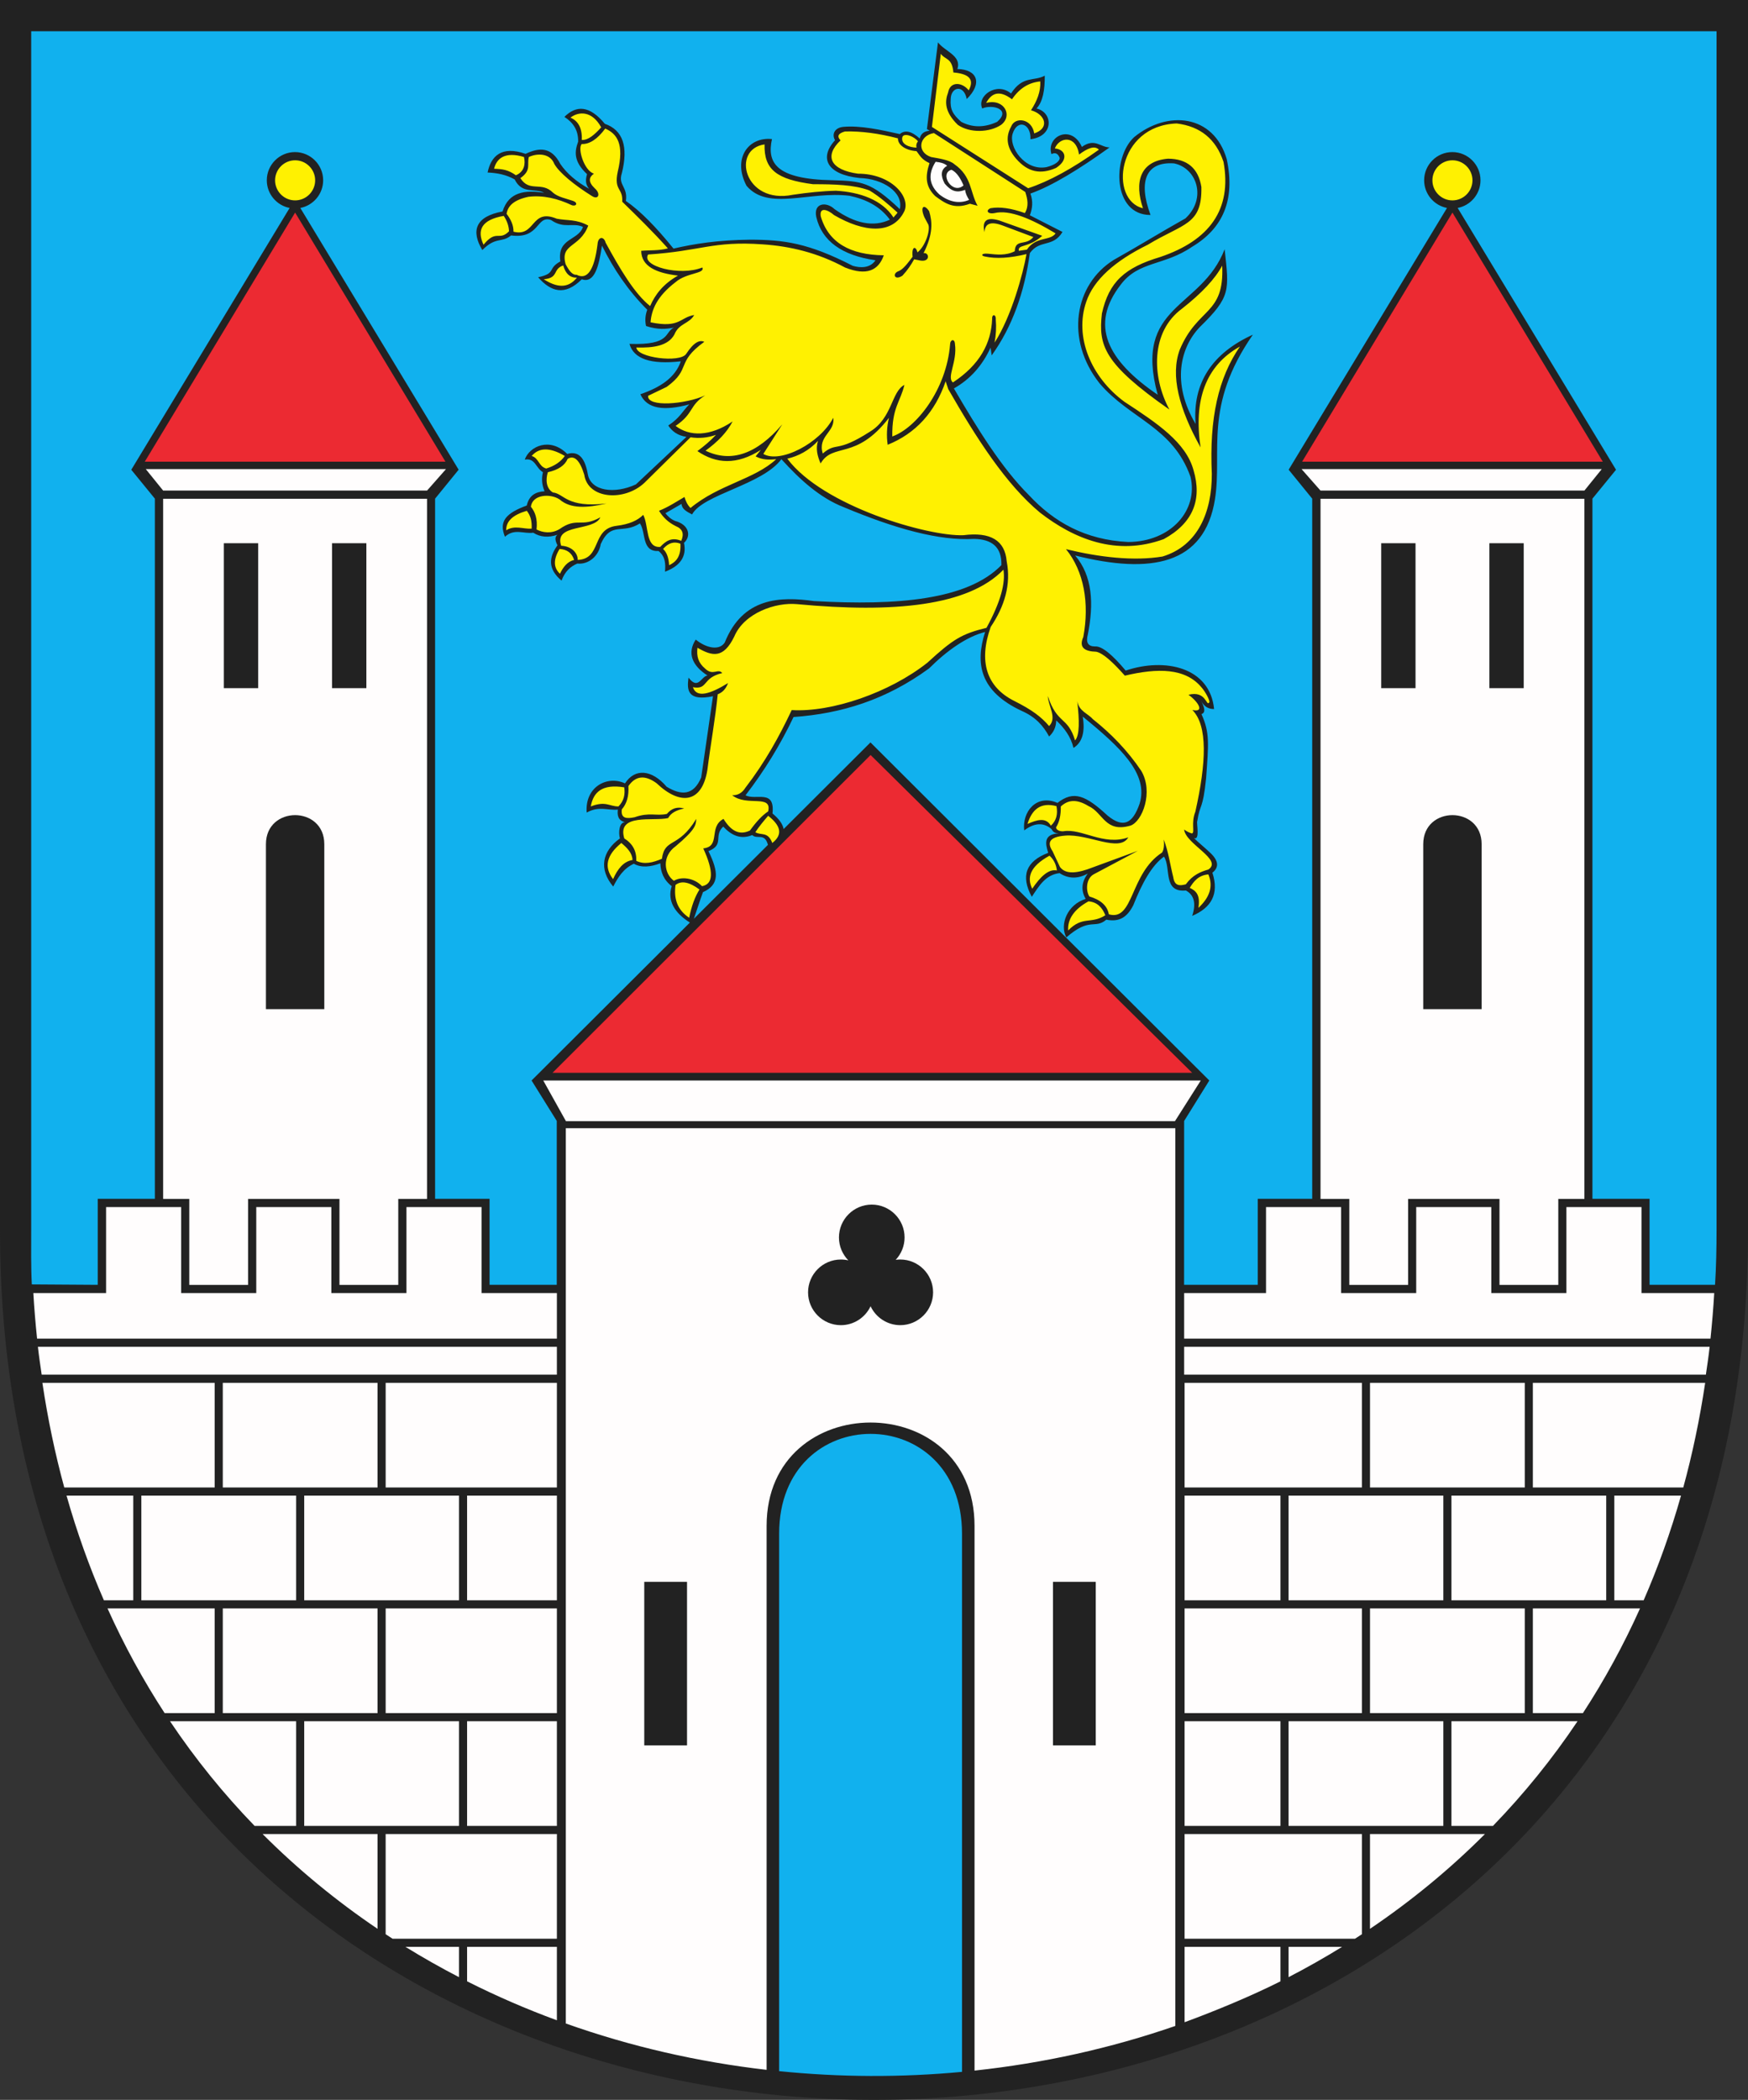 <?xml version="1.0" encoding="ISO-8859-1" standalone="yes"?>
<svg width="537.75" height="645.689"   xmlns:dc="http://purl.org/dc/elements/1.1/"
   xmlns:cc="http://web.resource.org/cc/"
   xmlns:rdf="http://www.w3.org/1999/02/22-rdf-syntax-ns#"
   xmlns:svg="http://www.w3.org/2000/svg"
   xmlns="http://www.w3.org/2000/svg"
   xmlns:xlink="http://www.w3.org/1999/xlink"
   xmlns:sodipodi="http://sodipodi.sourceforge.net/DTD/sodipodi-0.dtd"
   xmlns:inkscape="http://www.inkscape.org/namespaces/inkscape">
  <rect width="100%" height="100%" fill="#333333" stroke="none"/>
  <defs> 
    <marker id="ArrowEnd" viewBox="0 0 10 10" refX="0" refY="5" 
     markerUnits="strokeWidth" 
     markerWidth="4" 
     markerHeight="3" 
     orient="auto"> 
        <path d="M 0 0 L 10 5 L 0 10 z" /> 
    </marker>
    <marker id="ArrowStart" viewBox="0 0 10 10" refX="10" refY="5" 
     markerUnits="strokeWidth" 
     markerWidth="4" 
     markerHeight="3" 
     orient="auto"> 
        <path d="M 10 0 L 0 5 L 10 10 z" /> 
    </marker> </defs>
<g>
<path style="stroke:none; fill-rule:evenodd; fill:#222222" d="M 537.75 0L 537.75 378.481C 537.75 734.758 0 734.758 0 378.481L 0 0L 537.75 0"/>
<path style="stroke:none; fill-rule:evenodd; fill:#fffdfd" d="M 525.953 414.121C 525.632 417.028 525.211 419.848 524.789 422.699L 364.289 422.699L 364.289 414.121L 525.953 414.121zM 471.566 425.207L 471.566 457.391L 517.839 457.391C 520.648 447.106 522.91 436.375 524.574 425.207L 471.562 425.207L 471.566 425.207zM 444.023 459.883L 396.41 459.883L 396.41 492.078L 444.023 492.078L 444.023 459.883zM 364.422 492.078L 393.918 492.078L 393.918 459.883L 364.422 459.883L 364.422 492.078zM 444.023 529.258L 396.41 529.258L 396.41 561.453L 444.023 561.453L 444.023 529.258zM 364.422 561.457L 393.918 561.457L 393.918 529.262L 364.422 529.262L 364.422 561.457zM 396.41 598.633L 396.41 607.961C 402.011 605.059 407.511 601.949 412.89 598.633L 396.41 598.633zM 393.918 609.239L 393.918 598.637L 364.422 598.637L 364.422 621.817C 373.851 618.352 384.949 613.762 393.918 609.242L 393.918 609.239zM 469.078 425.207L 421.465 425.207L 421.465 457.391L 469.078 457.391L 469.078 425.207zM 364.422 457.391L 418.972 457.391L 418.972 425.207L 364.422 425.207L 364.422 457.391zM 469.078 494.571L 421.465 494.571L 421.465 526.766L 469.078 526.766L 469.078 494.571zM 364.422 526.77L 418.972 526.77L 418.972 494.574L 364.422 494.574L 364.422 526.77zM 421.461 563.946L 421.461 593.098C 434.066 584.582 445.929 574.863 456.828 563.946L 421.461 563.946zM 418.972 594.758L 418.972 563.946L 364.422 563.946L 364.422 596.141L 416.843 596.141C 417.554 595.688 418.261 595.223 418.968 594.758L 418.972 594.758zM 494.129 459.883L 446.515 459.883L 446.515 492.078L 494.129 492.078L 494.129 459.883zM 446.515 529.258L 446.515 561.453L 459.281 561.453C 468.769 551.66 477.496 540.926 485.316 529.258L 446.511 529.258L 446.515 529.258zM 496.621 459.883L 496.621 492.078L 505.648 492.078C 510.097 481.883 513.953 471.149 517.148 459.883L 496.621 459.883zM 471.566 494.571L 471.566 526.766L 486.965 526.766C 493.519 516.715 499.406 505.981 504.539 494.571L 471.562 494.571L 471.566 494.571zM 527.359 397.606C 527.086 402.348 526.691 407.004 526.211 411.61L 364.289 411.61L 364.289 397.606L 389.476 397.606L 389.476 371.156L 412.578 371.156L 412.578 397.606L 435.679 397.606L 435.679 371.156L 458.781 371.156L 458.781 397.606L 481.882 397.606L 481.882 371.156L 504.984 371.156L 504.984 397.606L 527.343 397.606L 527.359 397.606zM 487.418 368.649L 479.386 368.649L 479.386 395.098L 461.297 395.098L 461.297 368.649L 433.183 368.649L 433.183 395.098L 415.093 395.098L 415.093 368.649L 406.242 368.649L 406.242 153.36L 487.425 153.36L 487.425 368.649L 487.418 368.649zM 435.468 167.035L 424.906 167.035L 424.906 211.598L 435.468 211.598L 435.468 167.035zM 468.75 167.035L 458.187 167.035L 458.187 211.598L 468.75 211.598L 468.75 167.035zM 437.843 259.571L 437.843 310.309L 455.804 310.309L 455.804 259.571C 455.804 247.672 437.843 247.672 437.843 259.571zM 487.418 150.848L 406.234 150.848L 400.406 144.242L 492.765 144.242L 487.422 150.848L 487.418 150.848zM 11.66 414.121C 11.98 417.028 12.402 419.848 12.824 422.699L 171.316 422.699L 171.316 414.121L 11.656 414.121L 11.66 414.121zM 66.047 425.207L 66.047 457.391L 19.773 457.391C 16.965 447.106 14.707 436.375 13.039 425.207L 66.051 425.207L 66.047 425.207zM 93.589 459.883L 141.203 459.883L 141.203 492.078L 93.589 492.078L 93.589 459.883zM 171.32 492.078L 143.695 492.078L 143.695 459.883L 171.32 459.883L 171.32 492.078zM 93.589 529.258L 141.203 529.258L 141.203 561.453L 93.589 561.453L 93.589 529.258zM 171.32 561.457L 143.695 561.457L 143.695 529.262L 171.32 529.262L 171.32 561.457zM 141.203 598.633L 141.203 607.961C 135.601 605.059 130.101 601.949 124.722 598.633L 141.203 598.633zM 143.695 609.239L 143.695 598.637L 171.32 598.637L 171.32 621.223C 161.89 617.758 152.664 613.762 143.695 609.239zM 68.539 425.207L 116.152 425.207L 116.152 457.391L 68.539 457.391L 68.539 425.207zM 171.32 457.391L 118.644 457.391L 118.644 425.207L 171.32 425.207L 171.32 457.391zM 68.539 494.571L 116.152 494.571L 116.152 526.766L 68.539 526.766L 68.539 494.571zM 171.32 526.77L 118.644 526.77L 118.644 494.574L 171.32 494.574L 171.32 526.77zM 116.152 563.946L 116.152 593.098C 103.547 584.582 91.683 574.863 80.785 563.946L 116.152 563.946zM 118.64 594.758L 118.64 563.946L 171.32 563.946L 171.32 596.141L 120.769 596.141C 120.058 595.688 119.351 595.223 118.644 594.758L 118.64 594.758zM 43.484 459.883L 91.097 459.883L 91.097 492.078L 43.484 492.078L 43.484 459.883zM 91.097 529.258L 91.097 561.453L 78.332 561.453C 68.844 551.66 60.117 540.926 52.297 529.258L 91.101 529.258L 91.097 529.258zM 40.992 459.883L 40.992 492.078L 31.965 492.078C 27.516 481.883 23.66 471.149 20.465 459.883L 40.992 459.883zM 66.047 494.571L 66.047 526.766L 50.648 526.766C 44.094 516.715 38.207 505.981 33.074 494.571L 66.051 494.571L 66.047 494.571zM 10.258 397.606C 10.531 402.348 10.926 407.004 11.406 411.61L 171.32 411.61L 171.32 397.606L 148.14 397.606L 148.14 371.156L 125.039 371.156L 125.039 397.606L 101.937 397.606L 101.937 371.156L 78.836 371.156L 78.836 397.606L 55.734 397.606L 55.734 371.156L 32.633 371.156L 32.633 397.606L 10.273 397.606L 10.258 397.606zM 50.195 368.649L 58.227 368.649L 58.227 395.098L 76.316 395.098L 76.316 368.649L 104.429 368.649L 104.429 395.098L 122.519 395.098L 122.519 368.649L 131.371 368.649L 131.371 153.36L 50.188 153.36L 50.188 368.649L 50.195 368.649zM 102.144 167.035L 112.707 167.035L 112.707 211.598L 102.144 211.598L 102.144 167.035zM 68.867 167.035L 79.429 167.035L 79.429 211.598L 68.867 211.598L 68.867 167.035zM 99.769 259.571L 99.769 310.309L 81.812 310.309L 81.812 259.571C 81.812 247.672 99.769 247.672 99.769 259.571zM 50.195 150.848L 131.379 150.848L 137.207 144.242L 44.844 144.242L 50.188 150.848L 50.195 150.848zM 167.117 332.242L 369.402 332.242L 361.465 344.742L 174.101 344.742L 167.125 332.242L 167.117 332.242zM 299.804 636.692L 299.804 469.199C 299.804 426.821 235.839 426.821 235.839 469.199L 235.839 636.457C 214.765 634.035 193.984 629.285 174.066 622.207L 174.066 346.91L 361.582 346.91L 361.582 622.953C 341.648 629.852 320.871 634.43 299.808 636.688L 299.804 636.692zM 267.824 401.66C 269.437 405.086 272.929 407.473 276.961 407.473C 282.519 407.473 287.054 402.942 287.054 397.379C 287.054 391.821 282.523 387.285 276.961 387.285C 276.484 387.285 276.015 387.317 275.554 387.383C 277.242 385.578 278.281 383.156 278.281 380.496C 278.281 374.938 273.75 370.403 268.187 370.403C 262.629 370.403 258.093 374.934 258.093 380.496C 258.093 383.235 259.195 385.727 260.98 387.551C 260.242 387.379 259.472 387.289 258.683 387.289C 253.125 387.289 248.589 391.821 248.589 397.383C 248.589 402.942 253.121 407.477 258.683 407.477C 262.715 407.477 266.207 405.094 267.82 401.664L 267.824 401.66zM 323.941 486.403L 337.097 486.403L 337.097 536.692L 323.941 536.692L 323.941 486.403zM 198.199 486.403L 211.355 486.403L 211.355 536.692L 198.199 536.692L 198.199 486.403zM 291.386 50.981C 290.511 50.16 289.199 49.914 287.828 49.75C 285.261 53.797 286 57.063 288.992 59.797C 291.957 62.117 295.172 62.754 298.136 61.457C 297.566 60.555 296.992 59.446 296.91 58.375C 294.722 59.196 292.922 59.215 290.589 56.406C 289.324 53.985 289.386 52.094 291.386 50.981zM 292.675 52.211C 294.32 52.867 295.589 55.043 296.418 57.02C 292.961 60.028 288.886 53.332 292.675 52.211"/>
<path style="stroke:none; fill-rule:evenodd; fill:#fff101" d="M 289.425 16.547C 288.515 24.039 287.605 31.535 286.691 39.028C 296.554 45.313 306.425 51.598 316.293 57.887C 322.718 55.766 329.972 51.809 338.058 46.024C 336.773 44.653 334.578 45.567 331.965 47.52C 330.968 41.274 325.828 42.192 324.504 45.649C 327.902 45.938 328.773 49.145 324.875 51.641C 320.183 53.688 316.261 53.043 312.562 48.77C 309.746 45.481 309.246 42.192 311.074 38.903C 312.234 35.824 317.457 36.406 318.164 41.024C 323.054 39.403 321.562 35.113 317.172 33.906C 318.992 31.098 320.195 28.184 320.031 25.039C 316.468 25.371 313.566 27.199 311.328 30.531C 307.367 27.535 305.007 28.66 303.371 31.653C 308.925 30.199 311.703 35.563 307.972 38.395C 304.367 40.809 298.273 40.93 294.664 38.395C 290.601 34.442 290.601 31.278 291.679 28.406C 292.3 24.996 295.906 25.16 298.019 27.781C 299.988 24.078 297.629 22.664 293.297 22.289C 292.882 17.629 290.726 18.461 289.441 16.547L 289.425 16.547zM 216.914 121.594C 211.941 124.715 213.558 127.086 207.836 130.961C 212.144 134.246 218.406 134.289 225.371 129.59C 223.652 132.938 220.75 135.895 217.039 138.582C 224.914 142.367 232.793 139.664 240.668 130.465C 238.722 133.5 236.773 136.539 234.824 139.582C 240.004 142.617 252.277 136.293 256.339 128.469C 257 132.879 251.449 134.047 253.109 139.457C 257.504 135.692 257.089 139.516 267.66 132.715C 274.539 128.555 274.207 120.391 278.23 118.352C 276.988 123.637 274.375 125.301 274.5 134.211C 281.828 131.633 291.175 119.848 292.285 105.86C 292.285 104.489 293.652 103.946 293.777 105.735C 294.562 111.313 291.125 116.016 293.156 117.598C 301.406 112.164 304.929 105.547 305.218 98.113C 305.097 96.489 306.461 96.535 306.336 98.239C 306.543 100.61 306.418 102.981 305.965 105.356C 311.144 97.383 314.75 84.059 315.789 78.129C 310.691 79.375 306.422 79.625 302.98 78.875C 301.656 78.625 301.945 77.836 303.847 78.004C 306.625 78.281 309.402 78.672 312.179 77.254C 312.343 73.301 315.621 75.715 317.898 72.887C 314.789 71.723 311.679 70.559 308.574 69.391C 304.429 67.809 303.019 68.977 302.855 71.387C 302.172 68.285 303.039 66.535 307.332 67.766C 311.765 69.344 316.203 70.93 320.636 72.512C 316.285 76.383 313.05 75.008 313.425 77.129C 314.211 77.047 315.125 76.84 315.91 76.758C 318.726 72.598 323.039 74.18 324.738 71.762C 317.175 67.203 310.539 64.414 305.961 65.52C 303.808 65.934 303.144 64.688 304.718 64.024C 307.578 63.524 311.101 64.024 315.289 65.52C 316.574 63.356 316.117 61.192 315.41 59.028C 306.043 52.992 296.672 46.953 287.304 40.918C 282.726 41.684 281.898 46.766 286.437 48.285C 288.797 48.739 292.074 49.113 293.648 50.531C 298.996 54.278 298.371 59.024 300.738 63.27C 299.953 63.063 299.164 62.856 298.379 62.645C 293.414 64.5 290.64 62.453 287.683 60.274C 284.761 57.403 284.554 54.406 285.945 50.16C 283.707 49.121 283.207 48.18 281.961 46.473C 278.418 46.246 276.144 44.438 276.246 42.543C 270.32 41.004 264.89 40.297 259.953 40.422C 257.843 41.004 257.386 41.918 258.586 43.168C 253.406 48.078 255.562 52.242 263.933 53.406C 274.101 53.387 280.172 60.461 278.234 64.895C 274.652 72.324 265.695 71.449 256.593 66.141C 254.73 64.512 252.035 63.465 252.492 66.516C 254.855 74.633 261.57 78.379 271.89 78.504C 270.246 83.188 266.578 84.895 259.953 82.25C 251.5 77.692 243.043 75.696 234.582 75.133C 219.242 74.051 215.597 77.211 199.386 78.254C 197.105 81.832 209.25 85.039 216.05 82.25C 217.004 84.207 211.246 83.789 207.843 86.746C 202.113 91.125 200.433 95.227 200.132 99.11C 209.211 100.981 209.086 97.613 213.562 96.863C 212.031 99.61 208.879 99.36 207.468 102.856C 205.547 106.363 201.027 107.008 195.777 106.852C 195.898 110.012 209.168 111.637 211.074 108.848C 213.496 105.164 215.238 104.457 216.668 105.102C 207.715 111.594 212.812 113.344 205.101 118.965C 203.195 119.879 201.289 120.793 199.382 121.711C 199.054 125.332 210.988 124.289 216.918 121.586L 216.914 121.594zM 276.289 83.426C 277.773 82.965 279.261 80.906 280.754 78.946C 280.39 75.672 281.742 75.539 282.242 77.61C 284.695 75.672 286.207 70.926 285.609 69.117C 285.191 68.332 284.773 67.547 284.359 66.758C 282.949 63.457 284.308 62.617 285.843 64.949C 286.82 68.18 287.117 71.883 284.121 77.848C 285.847 77.504 286.297 80.621 283.183 80.125C 282.531 79.996 281.879 79.863 281.226 79.735C 280.3 81.41 279.179 83.09 277.625 84.766C 275.199 86.363 274.441 84.192 276.297 83.43L 276.289 83.426zM 276.117 65.387C 275.707 65.969 275.289 66.301 274.875 66.883C 271.414 61.481 264.55 59.055 257.16 58.649C 253.058 58.739 248.433 59.219 243.91 59.891C 228.879 62.969 224.906 45.813 235.207 44.406C 235.004 52.149 238.937 55.188 250.132 56.645C 256.718 56.637 262.761 56.797 267.476 58.567C 270.613 60.473 273.437 62.949 276.125 65.383L 276.117 65.387zM 282.394 43.461C 281.898 44.086 281.777 44.774 281.965 45.399C 279.816 45.344 276.976 44.367 277.617 42.094C 278.234 40.715 281.367 42.043 282.394 43.457L 282.394 43.461zM 90.789 61.617C 87.394 61.617 84.625 58.848 84.625 55.453C 84.625 52.059 87.394 49.289 90.789 49.289C 94.183 49.289 96.953 52.055 96.953 55.453C 96.953 58.848 94.183 61.617 90.789 61.617zM 446.824 61.617C 450.218 61.617 452.988 58.848 452.988 55.453C 452.988 52.059 450.218 49.289 446.824 49.289C 443.429 49.289 440.66 52.055 440.66 55.453C 440.66 58.848 443.429 61.617 446.824 61.617zM 200 94.113C 201.554 90.555 204.039 87.309 208.578 84.746C 201.902 83.957 197.3 81.918 197.261 77.129C 199.996 76.883 202.609 77.129 205.468 76.383C 200.91 71.274 195.976 66.465 191.414 62.02C 191.703 57.692 188.761 58.731 190.047 52.778C 192.113 44.207 189.773 41.106 186.191 39.539C 183.789 42.785 181.382 44.367 178.98 44.285C 177.613 45.43 179.601 52.422 182.711 53.403C 181.211 54.465 180.816 55.832 182.957 57.899C 184.902 59.563 184.113 61.602 182.089 60.27C 176.617 56.86 172.015 53.071 170.523 50.403C 169.218 47.012 165.156 47.094 162.687 48.281C 162.066 50.571 163.554 52.36 160.078 54.774C 162.937 59.27 166.543 55.645 170.148 59.266C 171.679 60.598 174.211 61.055 176.242 61.762C 177.855 62.301 177.402 63.508 175.996 63.133C 171.519 61.012 167.043 59.973 162.566 60.512C 157.906 61.508 156.203 63.422 155.851 65.754C 157.136 67.438 158.007 69.231 157.965 71.246C 164.886 72.949 163.226 63.922 171.269 67.25C 174.625 67.914 177.238 67.332 180.968 69.371C 178.402 76.281 172.222 74.824 174.004 81.235C 174.996 83.11 176.031 84.61 177.359 84.481C 180.675 86.184 182.832 83.067 183.824 75.113C 183.988 72.66 185.812 72.617 186.308 74.613C 190.742 82.739 195.218 90.321 199.988 94.098L 200 94.113zM 184.953 39.156C 182.965 41.356 180.976 43.16 178.984 43.028C 179.129 39.051 177.679 37.137 175.504 36.16C 178.004 34.242 182.089 33.961 184.953 39.156zM 161.195 48.274C 161.691 50.395 161.316 52.809 158.711 53.891C 156.226 52.141 154.484 51.973 151.996 51.895C 152.8 48.625 155.414 46.547 161.199 48.274L 161.195 48.274zM 154.976 66.387C 156.011 67.965 156.55 69.547 156.589 71.129C 153.48 74.25 152.734 70.379 148.754 75.25C 146.632 70.735 148.144 67.571 154.972 66.383L 154.976 66.387zM 173.257 81.625C 174 84.203 175.41 85.453 177.484 85.371C 174.644 88.91 171.121 88.324 167.289 85.871C 172.011 85.457 169.898 82.793 173.257 81.625zM 220.273 133.711C 217.664 134.625 215.05 134.875 212.441 134.461C 207.718 139.121 202.992 143.785 198.265 148.449C 192.152 154.215 180.875 153.59 179.734 145.953C 178.367 141.5 176.668 139.875 174.636 141.086C 173.769 143.121 171.738 144.496 168.543 145.203C 167.816 147.449 167.988 150.184 170.082 151.426C 173.589 151.77 174.179 156.239 186.574 154.817C 180.562 156.211 175.507 156.5 172.148 153.571C 169.246 151.649 163.769 152.059 163.32 155.817C 164.625 157.418 165.414 159.539 165.058 162.809C 166.879 163.762 169.617 164.223 172.144 162.684C 177.574 158.856 178.777 162.395 184.703 159.063C 182.715 163.516 170.277 160.852 172.64 167.805C 176.078 168.008 177.738 170.176 177.738 172.172C 185.199 171.84 181.839 162.641 189.675 161.684C 193.593 161.207 196.164 160.039 197.882 158.313C 199.621 161.598 198.5 168.512 203.105 168.176C 204.761 166.426 206.582 165.047 209.57 166.305C 210.523 164.141 209.984 162.641 207.957 161.809C 205.472 160.602 203.894 158.938 202.734 157.063C 205.8 155.817 207.832 154.399 210.57 152.821C 210.898 153.942 211.48 155.317 212.433 156.192C 221.218 148.926 232 147.465 238.797 141.203C 236.683 141.41 234.57 141.453 232.457 140.332C 232.992 139.668 233.531 139.004 234.07 138.336C 226.683 143.059 220.277 142.641 214.547 138.707C 216.597 137.192 218.547 135.567 220.265 133.715L 220.273 133.711zM 173.757 140.203C 172.515 141.992 170.609 143.281 168.039 144.074C 165.679 143.41 165.804 140.871 163.562 140.203C 165.715 137.707 168.949 137.375 173.757 140.203zM 162.066 157.067C 163.308 158.688 163.64 160.27 163.558 162.559C 160.949 162.723 158.336 161.395 155.722 163.059C 155.683 160.231 157.793 158.317 162.062 157.067L 162.066 157.067zM 172.14 168.809C 174.461 168.93 175.953 170.055 176.617 172.18C 174.609 172.656 173.281 174.281 172.265 176.426C 170.234 174.551 170.195 172.016 172.144 168.809L 172.14 168.809zM 209.328 167.184C 207.382 166.395 205.601 166.934 203.98 168.805C 205.097 169.801 205.718 171.465 205.843 173.797C 207.945 172.813 209.543 171.168 209.324 167.18L 209.328 167.184zM 192.043 242.098C 192.339 244.203 192.004 246.203 190.265 247.973C 187.425 247.973 186.367 246.188 181.746 247.973C 182.507 243.629 185.179 240.989 192.047 242.098L 192.043 242.098zM 191.152 259.215C 192.933 260.703 194.504 262.278 194.586 264.449C 191.832 264.871 190.007 267.172 188.609 270.324C 185.726 266.621 186.578 262.914 191.152 259.211L 191.152 259.215zM 207.816 272.117C 209.593 270.715 212.054 271.184 215.191 273.52C 213.793 275.731 212.734 278.625 212.011 282.203C 208.132 279.606 207.285 276.071 207.816 272.113L 207.816 272.117zM 236.312 250.848C 234.871 252.528 233.472 254.207 232.371 255.891C 234.109 256.996 236.226 255.551 237.586 259.211C 241.168 256.422 239.851 253.633 236.316 250.844L 236.312 250.848zM 243.562 218.332C 239.808 226.293 235.445 234.258 229.316 242.223C 228.3 243.84 226.941 244.606 225.246 244.52C 229.695 248.137 237.586 244.094 236.312 249.5C 234.449 250.735 232.582 252.778 230.718 255.375C 227.242 257.055 224.699 255.227 222.578 251.801C 217.832 254.313 221.859 260.274 216.347 260.871C 219.609 267.981 219.484 271.856 215.968 272.496C 213.468 269.836 209.484 269.492 207.32 270.836C 204.226 268.625 203.589 263.258 207.828 260.235C 214.105 254.977 214.097 253.61 214.187 251.805C 208.589 261.043 204.519 257.508 203.629 264.067C 200.789 265.262 198.246 265.903 195.742 264.703C 195.867 261.723 194.64 259.426 192.054 257.809C 189.683 249.973 201.043 252.613 205.539 251.551C 206.343 250.063 207.996 249.082 210.496 248.613C 208.379 247.977 206.597 248.531 205.156 250.274C 201.851 250.996 199.812 249.68 195.234 251.293C 192.898 251.766 190.906 251.809 191.293 248.867C 192.816 247.164 193.496 244.781 193.324 241.715C 195.527 238.524 198.41 238.227 201.972 240.821C 209.304 247.797 215.972 246.957 217.617 236.735C 218.589 228.985 220.074 220.852 220.797 213.485C 222.449 212.848 223.339 211.699 223.976 210.035C 218.445 213.442 214.289 214.719 213.164 211.313C 217.953 212.164 215.875 208.418 222.195 206.969C 220.871 205.356 219.371 207.957 216.933 205.598C 214.785 203.793 214.25 201.778 214.566 199.18C 219.164 201.84 222.558 202.567 225.886 195.735C 228.961 188.457 238.625 185.133 245.222 185.77C 274.988 188.563 297.929 186.336 308.699 175.168C 309.343 179.211 307.925 184.918 303.484 193.051C 295.875 194.903 293.203 196.52 285.293 203.781C 273.656 212.977 255.929 219.071 243.57 218.344L 243.562 218.332zM 325.007 247.875C 325.492 250.414 324.922 252.418 323.277 253.891C 321.773 251.254 319.023 252.059 316.089 253.36C 317.453 248.949 320.093 246.586 325.007 247.879L 325.007 247.875zM 322.875 263.117C 324.16 264.274 324.914 265.789 325.136 267.66C 322.609 267.125 320.082 269.528 317.55 273.274C 315.91 269.887 316.707 266.5 322.875 263.113L 322.875 263.117zM 334.859 277.156C 337.586 277.379 339.093 279.071 340.05 281.434C 335.57 284.285 333.086 281.52 328.601 286.113C 328.382 282.637 330.465 279.563 334.859 277.156zM 366.011 273.012C 367.25 270.961 368.711 269.133 371.734 268.867C 373.351 272.676 372.019 276.063 368.675 279.16C 369.347 275.098 367.836 273.852 366.015 273.012L 366.011 273.012zM 376.394 49.739C 379.066 64.461 372.035 73.918 356.961 79.016C 345.968 82.301 341.152 86.692 338.988 96.395C 337.871 106.246 339.519 111.805 359.754 125.942C 354.254 115.739 354.031 101.969 363.613 94.926C 369.691 90.16 373.816 85.746 375.992 81.692C 376.699 96.977 368.492 94.348 362.949 107.492C 359.988 115.434 362.718 125.707 369.336 137.571C 367.183 123.09 370.82 112.481 381.449 106.555C 374.797 116.227 372.007 128.547 372.8 145.727C 372.843 157.403 368.543 167.832 357.625 171.129C 348.773 172.586 338.215 171.36 327.941 168.86C 333.465 175.664 335.195 185.492 333.265 195.863C 331.8 199.184 333.75 200.297 337.257 200.406C 339.386 200.852 342.492 203.746 346.043 207.758C 356.039 205.395 364.715 205.305 369.738 211.5C 370.757 212.633 372.39 215.586 371.996 216.004C 371.074 217.367 371.093 212.235 365.609 213.637C 368.683 215.793 370.683 219.199 366.804 218.313C 371.578 223.086 371.125 234.485 367.734 249.594C 366.316 253.156 367.691 256.055 366.672 256.278C 365.875 256.055 365.074 255.653 364.277 255.074C 364.761 259.574 376.3 264.344 371.73 267.371C 369.289 268.078 366.894 269.055 364.808 271.914C 362.988 272.406 361.343 272.5 360.949 269.778C 359.972 265.903 359.531 262.16 358.023 258.149C 358.199 260.02 358.023 261.356 357.492 262.156C 347.507 268.617 348.839 283.367 341.121 281.141C 340.632 278.367 338.461 276.653 335.132 275.66C 334.023 274.012 334.023 270.18 336.461 268.844C 340.984 266.438 345.511 264.031 350.039 261.625C 345.425 263.317 340.812 265.008 336.195 266.703C 331.582 268.528 327.851 269.02 326.078 266.571C 325.324 264.969 324.57 263.363 323.816 261.758C 322.152 259.219 322.597 257.348 327.675 256.946C 334.816 256.324 344.359 262.246 347.109 257.477C 339.48 260.192 332.777 254.625 327.14 255.606C 325.722 255.692 324.879 255.028 324.879 254.406C 325.898 252.805 326.386 250.664 326.339 247.989C 328.402 246.074 331.019 245.496 334.859 247.856C 339.382 249.86 339.918 256.141 347.769 253.871C 351.449 252.637 354.91 243.477 351.093 237.028C 346.879 230.778 341.82 225.586 336.187 221.121C 334.589 219.297 332.062 218.805 331.394 215.641C 332.086 221.492 332.16 226.098 330.73 227.672C 328.468 220.188 325.273 222.86 322.343 214.035C 322.476 217.11 325.269 220.719 322.742 223.258C 320.336 220.434 317.519 218.293 311.961 215.504C 303.492 211.227 300.996 203.43 304.773 192.778C 309.074 186.387 311.074 179.703 309.695 172.59C 309.164 166.176 304.726 163.5 296.382 164.571C 285.578 165 253.183 155.68 242.203 141.043C 245.683 140.219 248.879 138.528 251.652 135.563C 250.898 137.879 251.433 140.196 252.449 142.512C 256.261 135.961 263.273 141.711 273.48 128.477C 272.816 131.239 272.683 134 273.082 136.766C 281.687 133.293 287.636 126.785 290.918 117.246C 291.183 118.047 291.449 118.848 291.715 119.653C 300.425 134.821 309.445 148.883 319.937 157.621C 330.332 165.676 343.386 171.129 358.011 165.774C 367.117 160.821 369.804 153.531 367.195 144.653C 364.871 136.024 356.007 130.153 345.894 123.528C 335.668 116 330.429 103.61 334.179 92.778C 336.461 86.039 342.984 80.223 353.082 75.266C 364.125 68.574 369.828 69.266 369.589 57.485C 368.66 51.739 365.242 48.84 359.339 48.797C 350.543 49.52 348.968 56.184 351.621 64.035C 341.168 61.563 343.519 38.61 362.004 37.965C 369.277 38.856 374.07 42.778 376.379 49.731"/>
<path style="stroke:none; fill-rule:evenodd; fill:#ec2a32" d="M 169.98 329.879L 366.754 329.879L 267.828 232.16L 169.98 329.879zM 44.535 141.965L 137.039 141.965L 90.789 65.367L 44.535 141.965zM 493.078 141.965L 400.574 141.965L 446.824 65.367L 493.078 141.965"/>
<path style="stroke:none; fill-rule:evenodd; fill:#11b1ee" d="M 217.953 261.711C 222.961 259.719 219.418 257.074 222.484 254.168C 225.007 256.856 227.859 258.242 231.418 256.77C 232.929 258.246 235.234 255.946 236.246 259.789L 213.461 282.508C 214.414 279.781 215.246 277.055 216.257 274.328C 221.382 272.039 221.101 268.129 217.941 261.711L 217.953 261.711zM 241.086 254.977C 240.808 253.403 239.66 251.797 237.644 250.137C 238.48 242.492 232.515 246.227 229.355 244.543C 235.14 237.043 240.062 229.02 244.121 220.481C 258.82 219.426 272.507 215.25 285.828 205.52C 291.394 199.969 297.484 195.719 303.054 194.336C 300.004 203.906 301.261 212.559 314.453 218.66C 318.574 220.481 321.035 223.254 322.738 226.465C 324.16 225.164 324.894 223.516 324.937 221.524C 327.461 223.883 329.449 226.574 330.246 229.977C 332.922 228.332 333.871 225.121 333.093 220.352C 344.617 229.739 353.449 237.934 350.578 247.149C 348.465 253.215 345.613 254.778 340.734 250.789C 334 244.547 330.285 242.985 325.32 246.887C 318.8 244.047 314.398 249.68 315.089 255.34C 318.238 252.957 321.047 252.824 323.507 254.953C 324.015 256.055 324.839 256.223 325.707 256.254C 321.16 256.504 321.468 259.196 322.472 262.235C 315.609 264.832 313.925 269.344 317.422 275.762C 319.609 272.449 321.664 268.961 325.968 268.481C 328.687 270.254 331.578 270.297 334.644 268.61C 332.703 271.207 332.488 273.809 334 276.414C 328.425 278.082 325.89 284.239 328.043 288.25C 335.39 281.856 336.711 285.844 340.347 282.789C 344.32 283.586 346.738 282.074 348.636 278.367C 351.332 271.563 354.355 266.055 358.089 263.41C 360.332 266.879 357.66 274.508 364.824 273.817C 367.371 275.203 368.019 277.805 366.765 281.621C 372.558 279.153 375.129 274.989 372.98 268.352C 375.05 266.707 374.879 264.711 372.465 262.371C 370.996 260.942 368.754 259.121 367.285 257.692C 369.269 258.559 368.015 253.055 368.32 252.492C 369.222 246.813 370 249.328 371.039 239.356C 371.804 228.664 372.215 225.328 369.617 219.586C 371.089 219.071 370.437 217.336 369.488 215.426C 370.304 217.156 371.644 218.028 373.5 218.028C 372.23 205.188 358.496 202.121 346.3 206.192C 342.367 201.52 339.054 198.594 336.847 198.778C 334.734 198.778 334 197.567 334.648 195.137C 336.523 185.664 336.136 177.164 330.765 170.813C 354.023 176.629 370.547 173.707 373.769 153.512C 376.097 138.727 370.144 124.981 385.425 102.91C 372.949 108.59 366.816 117.739 367.812 130.356C 360.359 117.836 363.089 106.844 369.105 100.567C 378.699 91.203 378.117 89.336 376.746 76.633C 369.625 95.149 348.507 93.5 356.152 121.383C 340.535 110.75 335.16 99.93 344.754 87.563C 350.277 80.192 358.136 81.797 366.773 75.86C 376.168 70.246 380.086 61.485 377.39 48.934C 373.386 35.176 359.16 33.766 348.894 42.172C 342.074 48.5 342.289 66.149 353.945 66.106C 349.972 55.442 352.781 49.629 361.195 50.239C 368.199 51.688 371.328 60.969 364.691 67.149C 357.179 71.352 350.183 75.688 342.672 79.895C 330.504 87.43 327.597 104.403 338.269 117.879C 347.593 128.848 360.804 131.235 366.246 146.629C 368.683 156.836 360.265 166.598 347.074 166.66C 333.863 166.024 324.191 160.492 316.507 152.223C 308.168 143.926 300.75 131.922 293.453 119.442C 298.422 116.645 302.183 112.461 304.738 106.891C 304.847 107.688 304.965 108.485 305.078 109.281C 311.386 100.512 315.156 89.922 316.824 77.821C 319.922 73.531 323.89 76.239 326.867 71.324C 323.519 69.617 320.172 67.906 316.824 66.196C 317.605 64.121 317.867 61.942 316.992 59.528C 323.652 57.168 332.019 52.028 341.336 45.336C 338.5 45.281 336.781 42.352 332.824 45.168C 329.621 38.039 321.773 41.903 323.461 47.387C 324.644 46.789 325.492 47.188 326.015 48.582C 325.98 49.602 324.621 50.707 321.929 51.395C 315.234 52.653 310.195 45.09 311.543 41.059C 313.031 36.442 317.257 38.067 317.004 42.813C 324.297 41.946 324.004 34.528 318.859 33.363C 320.828 31.317 321.429 27.66 321.41 23.278C 317.949 25.098 314.656 23.164 311.027 28.746C 306.617 25.031 300.402 29.543 302.175 33.36C 305.242 31.985 311.207 33.571 306.769 37.461C 302.855 39.281 299.168 39.281 295.703 37.461C 293.093 35.125 292.242 33.645 292.472 30.453C 292.527 26.696 296.5 25.84 297.406 30.453C 302.339 25.613 300.695 21.336 294.515 21.223C 295.933 17.121 290.543 15.754 288.558 13.02C 287.425 21.91 286.289 30.801 285.156 39.692C 285.437 39.863 285.722 40.031 286.004 40.203C 284.304 40.317 283.281 41.113 282.941 42.594C 280.449 40.317 278.402 39.86 276.812 41.231C 270.683 39.863 264.668 38.551 259.449 39.008C 256.605 39.285 255.871 41.453 256.898 43.11C 251.906 48.578 254.402 53.653 264.386 54.735C 271.652 54.93 278.007 59.149 276.816 64.309C 267.906 55.871 265.07 55.703 256.047 55.418C 238.527 55.098 235.918 49.938 237.488 42.766C 230.199 41.996 225.261 48.774 229.66 57.125C 236.3 64.989 249.066 58.66 261.328 60.199C 266.261 61.25 270.632 63.301 273.754 67.551C 268.761 69.887 263.086 68.801 256.73 64.305C 254.234 61.914 250.207 62.367 251.113 66.696C 252.812 74.102 259 78.547 269.328 80.031C 267.629 82.602 264.507 82.371 262.351 81.739C 248.621 74.703 241.183 73.735 230.855 73.703C 220.808 73.801 213.601 74.969 207.191 76.438C 201.832 69.809 196.898 64.758 192.531 61.793C 193.234 57.465 190.086 57.008 191.289 53.301C 193.359 45.059 191.617 39.981 186.066 38.067C 181.394 32.406 177.312 32.281 173.632 35.946C 176.203 37.61 177.941 39.899 177.859 43.563C 176.777 46.516 176.355 49.594 180.593 53.551C 180.179 55.047 179.968 56.547 181.215 58.043C 177.277 55.84 174.336 53.301 172.386 50.426C 169.613 45.028 165.797 45.363 161.691 47.305C 154.336 44.746 151.058 47.946 150.004 53.047C 152.965 53.172 155.703 53.711 158.332 55.168C 160.609 59.828 164.507 57.746 167.41 59.289C 161.543 58.356 156.488 58.969 154.601 65.031C 146.187 66.559 144.863 71.035 148.382 76.895C 152.57 72.649 154.394 74.774 157.211 72.399C 166.164 73.563 164.922 66.113 169.523 67.656C 173.543 70.485 176.195 68.321 179.347 69.778C 177.898 74.063 171.347 73.106 172.382 80.391C 168.238 82.637 171.308 84.012 165.543 85.258C 169.437 89.692 173.75 91.106 178.972 85.883C 182.918 87.231 184.242 81.856 185.191 75.516C 188.746 82.715 193.242 89.379 199.121 95.25C 198.5 96.914 198.379 98.578 198.75 100.246C 202.441 101.457 204.968 101.203 207.328 100.742C 204.261 102.156 206.543 106.196 193.648 105.739C 194.929 110.356 200.195 112.149 209.441 111.106C 207.722 116.164 203.039 119.16 197.004 121.223C 199.023 125.801 204.394 126.426 212.05 124.344C 209.898 126.508 209.109 128.547 205.586 130.836C 206.726 132.582 208.382 133.914 211.179 134.332C 206 139.203 200.816 144.074 195.632 148.946C 189.148 151.961 181.769 151.086 180.836 145.824C 180.027 141.266 178.289 138.477 174.496 139.582C 169.203 134.274 162.859 137.235 161.437 141.328C 164.668 140.746 164.793 143.906 167.031 145.199C 166.535 147.153 166.703 149.11 167.527 151.067C 164.836 151.211 162.761 152.293 162.058 155.434C 155.757 157.762 153.355 160.219 155.343 165.051C 158.242 162.391 161.144 164.223 164.047 163.805C 166.199 165.176 168.687 165.383 171.507 164.426C 170.679 165.004 170.679 166.09 171.507 167.672C 168.875 171.293 168.422 174.914 172.75 178.535C 173.804 175.664 175.547 174.164 177.597 173.293C 181.203 173.664 184.273 170.797 184.808 167.301C 188.039 160.184 191.398 164.43 196.871 160.934C 198.777 163.762 197.324 169.715 202.589 169.426C 204.711 171.129 204.789 173.418 204.578 175.793C 209.343 174.004 211.293 171.051 210.422 166.926C 212.742 164.805 211.953 161.305 207.687 160.184C 206.281 159.602 205.449 158.731 204.703 157.813C 206.359 156.856 208.019 155.899 209.675 154.942C 209.757 156.52 211.168 157.27 212.906 158.188C 216.261 151.985 234.422 149.153 240.39 141.203C 246.215 147.66 252.39 153.149 259.543 155.942C 275.422 162.594 288.953 166.336 299.652 165.707C 305.047 165.813 308.199 168.11 308.07 173.77C 297.648 184.477 276.058 186.266 250.429 184.824C 239.941 183.363 228.531 183.696 222.957 197.578C 221.254 200.156 217.25 199.281 214.031 196.664C 211.355 200.781 212.867 204.641 217.656 207.719C 215.715 207.934 214.808 212.313 211.828 208.367C 211.215 212.363 211.636 215.664 219.339 214.09C 218.132 222.414 216.922 230.739 215.715 239.063C 213.343 244.699 209.543 244.61 205.093 241.922C 200.476 236.547 195.293 236.199 192.273 240.883C 186.793 238.328 179.882 241.965 180.488 249.856C 184.328 247.731 186.879 249.25 190.074 248.949C 189.898 250.641 190.027 252.203 192.273 252.848C 190.531 252.766 190.179 255.946 190.711 257.805C 185.187 261.793 184.16 267.242 188.648 272.617C 190.113 269.758 191.793 267.067 194.992 265.594C 197.32 266.914 200.129 266.567 203.148 265.465C 203.254 268.11 204.117 270.535 206.644 272.489C 205.199 277.012 207.589 280.742 212.234 283.68L 163.531 332.242L 163.531 332.242L 163.531 332.242L 171.281 344.676L 171.281 395.074L 150.609 395.074L 150.609 368.625L 133.851 368.625L 133.851 153.332L 141.082 144.449L 141.105 144.449L 92.386 63.946C 96.379 63.176 99.414 59.649 99.414 55.434C 99.414 50.66 95.519 46.766 90.746 46.766C 85.972 46.766 82.078 50.66 82.078 55.434C 82.078 59.645 85.109 63.172 89.101 63.946L 40.387 144.449L 40.391 144.449L 47.645 153.332L 47.645 153.332L 47.645 368.625L 30.066 368.625L 30.066 395.074L 9.789 394.942C 9.508 389.668 9.598 383.586 9.598 378.164L 9.598 9.61L 528.078 9.61L 528.078 378.164C 528.078 383.457 527.961 389.942 527.609 395.074L 507.468 395.074L 507.468 368.625L 489.89 368.625L 489.89 153.332L 489.89 153.332L 497.144 144.449L 497.148 144.449L 448.433 63.946C 452.425 63.176 455.457 59.649 455.457 55.434C 455.457 50.66 451.566 46.766 446.789 46.766C 442.015 46.766 438.121 50.66 438.121 55.434C 438.121 59.645 441.152 63.172 445.148 63.946L 396.429 144.449L 396.453 144.449L 403.683 153.332L 403.683 368.625L 386.929 368.625L 386.929 395.074L 364.265 395.074L 364.285 344.68L 364.289 344.68L 372.031 332.242L 372.007 332.242L 372.031 332.242L 267.789 228.285L 241.047 254.953L 241.086 254.977zM 239.691 636.86C 258.371 638.762 277.254 638.832 295.949 637.078L 295.949 471.586C 295.949 430.672 239.691 430.672 239.691 471.586L 239.691 636.86"/>
</g>
</svg>